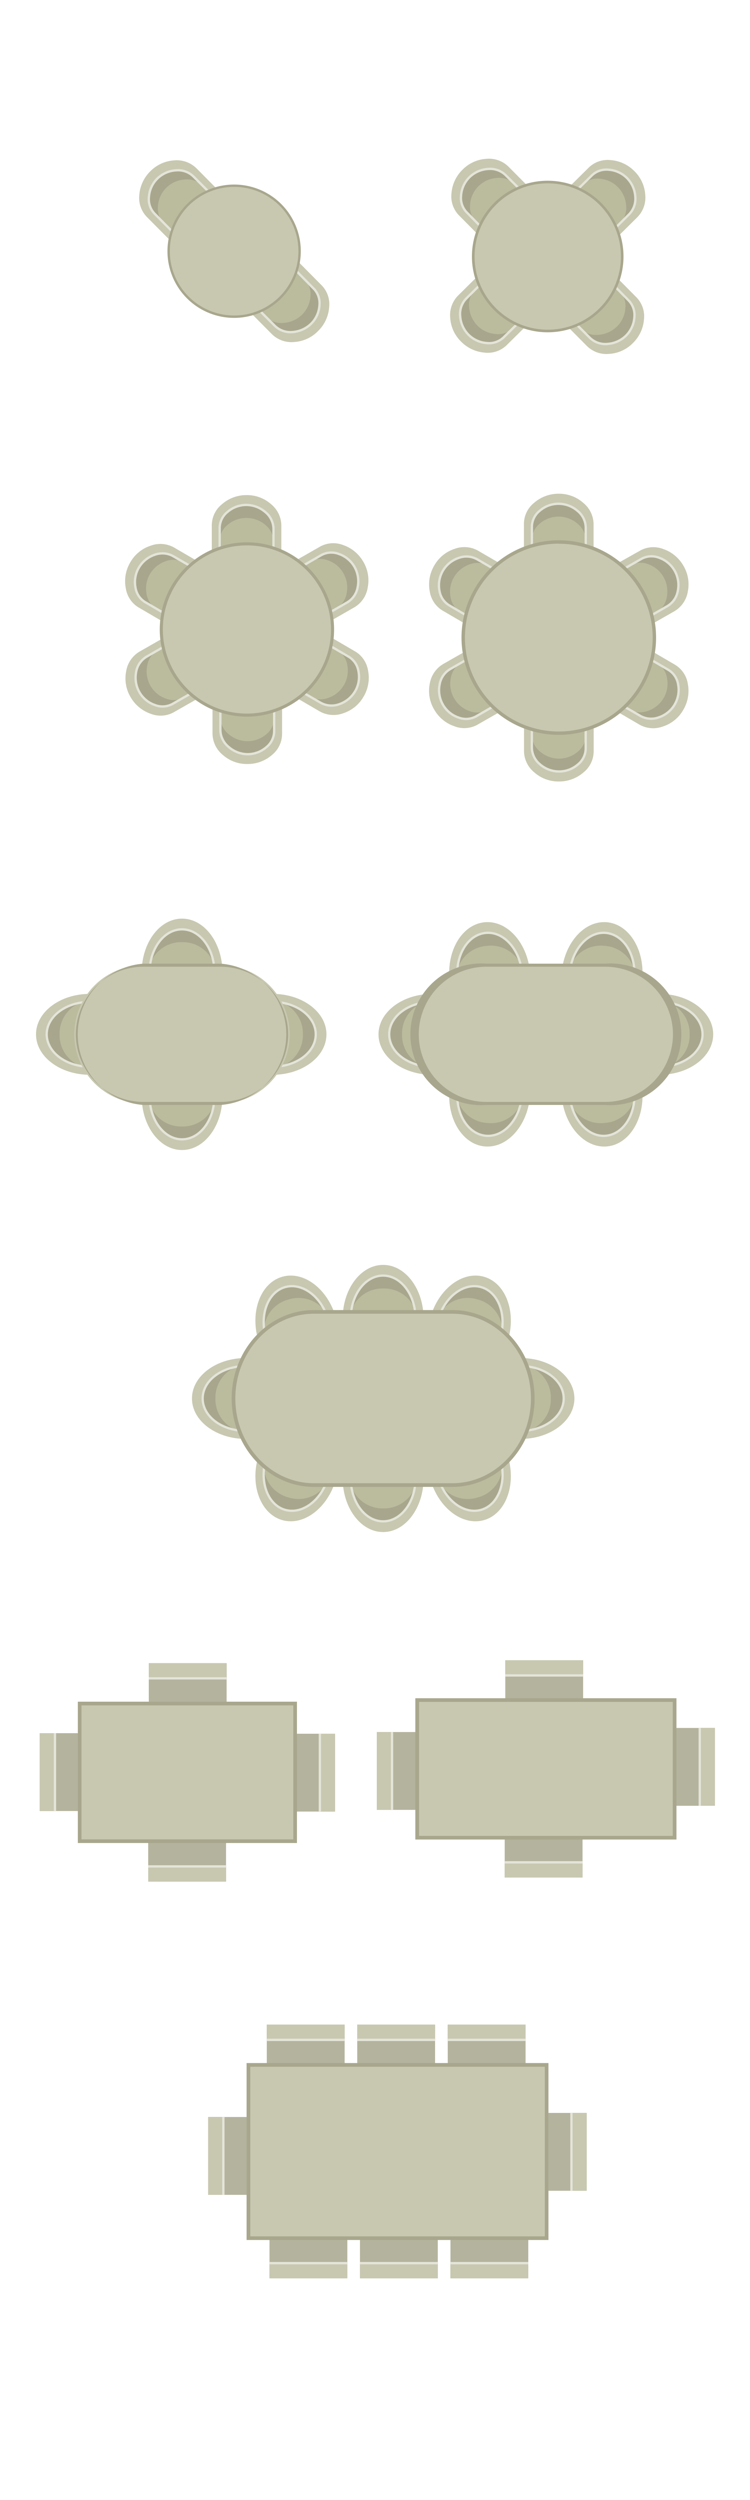 <svg xmlns="http://www.w3.org/2000/svg" width="180" height="600" viewBox="0 0 180 600"><g id="Layer_2" data-name="Layer 2"><g id="bg"><g style="opacity:0"><rect width="180" height="600" style="fill:#fff"/></g></g><g id="f9"><rect x="64.03" y="485.91" width="18.68" height="10.07" style="fill:#b4b39d"/><rect x="64.03" y="485.88" width="18.68" height="3.68" style="fill:#c8c8b1"/><line x1="82.7" y1="489.55" x2="64.03" y2="489.55" style="fill:none;stroke:#e4e4d9;stroke-width:0.559px"/><rect x="85.74" y="485.91" width="18.68" height="10.07" style="fill:#b4b39d"/><rect x="85.74" y="485.88" width="18.68" height="3.68" style="fill:#c8c8b1"/><line x1="104.42" y1="489.55" x2="85.74" y2="489.55" style="fill:none;stroke:#e4e4d9;stroke-width:0.559px"/><rect x="107.46" y="485.91" width="18.68" height="10.07" style="fill:#b4b39d"/><rect x="107.46" y="485.88" width="18.68" height="3.68" style="fill:#c8c8b1"/><line x1="126.13" y1="489.55" x2="107.46" y2="489.55" style="fill:none;stroke:#e4e4d9;stroke-width:0.559px"/><rect x="108.11" y="536.7" width="18.68" height="10.07" style="fill:#b4b39d"/><rect x="108.11" y="543.11" width="18.68" height="3.68" style="fill:#c8c8b1"/><line x1="108.11" y1="543.13" x2="126.78" y2="543.13" style="fill:none;stroke:#e4e4d9;stroke-width:0.559px"/><rect x="86.39" y="536.7" width="18.68" height="10.07" style="fill:#b4b39d"/><rect x="86.39" y="543.11" width="18.68" height="3.68" style="fill:#c8c8b1"/><line x1="86.39" y1="543.13" x2="105.07" y2="543.13" style="fill:none;stroke:#e4e4d9;stroke-width:0.559px"/><rect x="64.68" y="536.7" width="18.68" height="10.07" style="fill:#b4b39d"/><rect x="64.68" y="543.11" width="18.68" height="3.68" style="fill:#c8c8b1"/><line x1="64.68" y1="543.13" x2="83.35" y2="543.13" style="fill:none;stroke:#e4e4d9;stroke-width:0.559px"/><rect x="49.97" y="508.06" width="10.07" height="18.68" style="fill:#b4b39d"/><rect x="49.94" y="508.06" width="3.68" height="18.68" style="fill:#c8c8b1"/><line x1="53.61" y1="508.06" x2="53.61" y2="526.74" style="fill:none;stroke:#e4e4d9;stroke-width:0.559px"/><rect x="130.72" y="507.08" width="10.07" height="18.68" style="fill:#b4b39d"/><rect x="137.13" y="507.08" width="3.68" height="18.68" style="fill:#c8c8b1"/><line x1="137.15" y1="525.76" x2="137.15" y2="507.08" style="fill:none;stroke:#e4e4d9;stroke-width:0.559px"/><rect x="59.62" y="495.55" width="71.56" height="41.58" style="fill:#c8c8b1"/><path d="M130.75,496v40.7H60.07V496h70.68m.88-.89H59.18v42.47h72.45V495.1Z" style="fill:#a8a78d"/></g><g id="f8"><rect x="121.27" y="398.46" width="18.68" height="10.07" style="fill:#b4b39d"/><rect x="121.27" y="398.43" width="18.68" height="3.68" style="fill:#c8c8b1"/><line x1="139.95" y1="402.09" x2="121.27" y2="402.09" style="fill:none;stroke:#e4e4d9;stroke-width:0.559px"/><rect x="121.13" y="440.51" width="18.68" height="10.07" style="fill:#b4b39d"/><rect x="121.13" y="446.92" width="18.68" height="3.68" style="fill:#c8c8b1"/><line x1="121.13" y1="446.94" x2="139.81" y2="446.94" style="fill:none;stroke:#e4e4d9;stroke-width:0.559px"/><rect x="90.46" y="415.67" width="10.07" height="18.68" style="fill:#b4b39d"/><rect x="90.43" y="415.67" width="3.68" height="18.68" style="fill:#c8c8b1"/><line x1="94.09" y1="415.67" x2="94.09" y2="434.34" style="fill:none;stroke:#e4e4d9;stroke-width:0.559px"/><rect x="161.51" y="414.69" width="10.07" height="18.68" style="fill:#b4b39d"/><rect x="167.92" y="414.69" width="3.68" height="18.68" style="fill:#c8c8b1"/><line x1="167.94" y1="433.36" x2="167.94" y2="414.69" style="fill:none;stroke:#e4e4d9;stroke-width:0.559px"/><rect x="100.13" y="408" width="61.78" height="33.04" style="fill:#c8c8b1"/><path d="M161.46,408.44v32.15H100.57V408.44h60.89m.89-.88H99.68v33.91h62.67V407.56Z" style="fill:#a8a78d"/></g><g id="f7"><rect x="35.71" y="399.16" width="18.68" height="10.07" style="fill:#b4b39d"/><rect x="35.71" y="399.13" width="18.68" height="3.68" style="fill:#c8c8b1"/><line x1="54.38" y1="402.79" x2="35.71" y2="402.79" style="fill:none;stroke:#e4e4d9;stroke-width:0.559px"/><rect x="35.57" y="441.49" width="18.68" height="10.07" style="fill:#b4b39d"/><rect x="35.57" y="447.9" width="18.68" height="3.68" style="fill:#c8c8b1"/><line x1="35.57" y1="447.92" x2="54.25" y2="447.92" style="fill:none;stroke:#e4e4d9;stroke-width:0.559px"/><rect x="70.34" y="416.08" width="10.07" height="18.68" style="fill:#b4b39d"/><rect x="76.75" y="416.08" width="3.68" height="18.68" style="fill:#c8c8b1"/><line x1="76.77" y1="434.76" x2="76.77" y2="416.08" style="fill:none;stroke:#e4e4d9;stroke-width:0.559px"/><rect x="9.55" y="415.95" width="10.07" height="18.68" style="fill:#b4b39d"/><rect x="9.52" y="415.95" width="3.68" height="18.68" style="fill:#c8c8b1"/><line x1="13.19" y1="415.95" x2="13.19" y2="434.62" style="fill:none;stroke:#e4e4d9;stroke-width:0.559px"/><rect x="19.12" y="408.84" width="51.71" height="33.04" style="fill:#c8c8b1"/><path d="M70.39,409.28v32.15H19.56V409.28H70.39m.88-.89H18.68v33.92H71.27V408.39Z" style="fill:#a8a78d"/></g><g id="f6"><path d="M82.24,316.49c0-7.14,4.35-12.93,9.71-12.93s9.71,5.79,9.71,12.93" style="fill:#c8c8b1"/><path d="M84.17,316.49c0-5.72,3.48-10.36,7.78-10.36s7.78,4.64,7.78,10.36" style="fill:#bbbb9e"/><path d="M92,309.22a7.92,7.92,0,0,1,7.6,5.08c-.75-4.67-3.87-8.17-7.6-8.17s-6.83,3.49-7.6,8.15A7.92,7.92,0,0,1,92,309.22Z" style="fill:#a8a78d"/><path d="M84.17,316.49c0-5.72,3.48-10.36,7.78-10.36s7.78,4.64,7.78,10.36" style="fill:none;stroke:#e4e4d9;stroke-width:0.544px"/><path d="M59,325.91c-7.14,0-12.93,4.35-12.93,9.71s5.79,9.71,12.93,9.71" style="fill:#c8c8b1"/><path d="M59,327.84c-5.72,0-10.36,3.48-10.36,7.78S53.25,343.4,59,343.4" style="fill:#bbbb9e"/><path d="M51.7,335.62a7.92,7.92,0,0,0,5.08,7.6c-4.67-.75-8.17-3.87-8.17-7.6s3.49-6.83,8.15-7.6A7.92,7.92,0,0,0,51.7,335.62Z" style="fill:#a8a78d"/><path d="M59,327.84c-5.72,0-10.36,3.48-10.36,7.78S53.25,343.4,59,343.4" style="fill:none;stroke:#e4e4d9;stroke-width:0.544px"/><path d="M124.93,325.91c7.14,0,12.93,4.35,12.93,9.71s-5.79,9.71-12.93,9.71" style="fill:#c8c8b1"/><path d="M124.93,327.84c5.72,0,10.36,3.48,10.36,7.78s-4.64,7.78-10.36,7.78" style="fill:#bbbb9e"/><path d="M132.2,335.62a7.92,7.92,0,0,1-5.08,7.6c4.67-.75,8.17-3.87,8.17-7.6s-3.49-6.83-8.15-7.6A7.92,7.92,0,0,1,132.2,335.62Z" style="fill:#a8a78d"/><path d="M124.93,327.84c5.72,0,10.36,3.48,10.36,7.78s-4.64,7.78-10.36,7.78" style="fill:none;stroke:#e4e4d9;stroke-width:0.544px"/><path d="M80.62,316.22c-1.94-6.87-7.69-11.27-12.85-9.82s-7.77,8.21-5.84,15.08" style="fill:#c8c8b1"/><path d="M78.76,316.74c-1.55-5.51-6.16-9-10.29-7.86s-6.23,6.57-4.68,12.08" style="fill:#bbbb9e"/><path d="M69.31,311.85a7.89,7.89,0,0,0-5.94,6.95c-.54-4.7,1.51-8.91,5.1-9.92s7.52,1.5,9.52,5.78A7.91,7.91,0,0,0,69.31,311.85Z" style="fill:#a8a78d"/><path d="M78.76,316.74c-1.55-5.51-6.16-9-10.29-7.86s-6.23,6.57-4.68,12.08" style="fill:none;stroke:#e4e4d9;stroke-width:0.544px"/><path d="M103.28,316.22c1.94-6.87,7.69-11.27,12.85-9.82s7.77,8.21,5.84,15.08" style="fill:#c8c8b1"/><path d="M105.14,316.74c1.55-5.51,6.16-9,10.29-7.86s6.23,6.57,4.68,12.08" style="fill:#bbbb9e"/><path d="M114.59,311.85a7.89,7.89,0,0,1,5.94,6.95c.54-4.7-1.51-8.91-5.1-9.92s-7.52,1.5-9.52,5.78A7.91,7.91,0,0,1,114.59,311.85Z" style="fill:#a8a78d"/><path d="M105.14,316.74c1.55-5.51,6.16-9,10.29-7.86s6.23,6.57,4.68,12.08" style="fill:none;stroke:#e4e4d9;stroke-width:0.544px"/><path d="M82.24,354.75c0,7.14,4.35,12.93,9.71,12.93s9.71-5.79,9.71-12.93" style="fill:#c8c8b1"/><path d="M84.17,354.75c0,5.72,3.48,10.36,7.78,10.36s7.78-4.64,7.78-10.36" style="fill:#bbbb9e"/><path d="M92,362a7.93,7.93,0,0,0,7.6-5.09c-.75,4.67-3.87,8.17-7.6,8.17s-6.83-3.49-7.6-8.15A7.93,7.93,0,0,0,92,362Z" style="fill:#a8a78d"/><path d="M84.17,354.75c0,5.72,3.48,10.36,7.78,10.36s7.78-4.64,7.78-10.36" style="fill:none;stroke:#e4e4d9;stroke-width:0.544px"/><path d="M80.62,355c-1.94,6.88-7.69,11.27-12.85,9.82s-7.77-8.21-5.84-15.08" style="fill:#c8c8b1"/><path d="M78.76,354.5c-1.55,5.51-6.16,9-10.29,7.86s-6.23-6.57-4.68-12.08" style="fill:#bbbb9e"/><path d="M69.31,359.39a7.89,7.89,0,0,1-5.94-6.95c-.54,4.7,1.51,8.91,5.1,9.92s7.52-1.5,9.52-5.78A7.91,7.91,0,0,1,69.31,359.39Z" style="fill:#a8a78d"/><path d="M78.76,354.5c-1.55,5.51-6.16,9-10.29,7.86s-6.23-6.57-4.68-12.08" style="fill:none;stroke:#e4e4d9;stroke-width:0.544px"/><path d="M103.28,355c1.94,6.88,7.69,11.27,12.85,9.82s7.77-8.21,5.84-15.08" style="fill:#c8c8b1"/><path d="M105.14,354.5c1.55,5.51,6.16,9,10.29,7.86s6.23-6.57,4.68-12.08" style="fill:#bbbb9e"/><path d="M114.59,359.39a7.89,7.89,0,0,0,5.94-6.95c.54,4.7-1.51,8.91-5.1,9.92s-7.52-1.5-9.52-5.78A7.91,7.91,0,0,0,114.59,359.39Z" style="fill:#a8a78d"/><path d="M105.14,354.5c1.55,5.51,6.16,9,10.29,7.86s6.23-6.57,4.68-12.08" style="fill:none;stroke:#e4e4d9;stroke-width:0.544px"/><path d="M75.35,356.4C64.7,356.4,56,347.08,56,335.62s8.66-20.78,19.31-20.78h33.2c10.65,0,19.31,9.32,19.31,20.78s-8.66,20.78-19.31,20.78Z" style="fill:#c8c8b1"/><path d="M108.55,315.28c10.38,0,18.87,9.15,18.87,20.34h0c0,11.19-8.49,20.34-18.87,20.34H75.35c-10.38,0-18.87-9.15-18.87-20.34h0c0-11.19,8.49-20.34,18.87-20.34h33.2m0-.88H75.35c-10.89,0-19.75,9.52-19.75,21.22s8.86,21.22,19.75,21.22h33.2c10.89,0,19.75-9.52,19.75-21.22s-8.86-21.22-19.75-21.22Z" style="fill:#a8a78d"/></g><g id="f5"><path d="M158.24,238.52c7.14,0,12.93,4.35,12.93,9.71s-5.79,9.71-12.93,9.71" style="fill:#c8c8b1"/><path d="M158.24,240.45c5.73,0,10.37,3.48,10.37,7.78S164,256,158.24,256" style="fill:#bbbb9e"/><path d="M165.52,248.23a7.91,7.91,0,0,1-5.09,7.6c4.67-.76,8.18-3.87,8.18-7.6s-3.5-6.83-8.15-7.6A7.94,7.94,0,0,1,165.52,248.23Z" style="fill:#a8a78d"/><path d="M158.24,240.45c5.73,0,10.37,3.48,10.37,7.78S164,256,158.24,256" style="fill:none;stroke:#e4e4d9;stroke-width:0.544px"/><path d="M103.77,238.52c-7.14,0-12.93,4.35-12.93,9.71s5.79,9.71,12.93,9.71" style="fill:#c8c8b1"/><path d="M103.77,240.45c-5.73,0-10.36,3.48-10.36,7.78S98,256,103.77,256" style="fill:#bbbb9e"/><path d="M96.49,248.23a7.91,7.91,0,0,0,5.09,7.6c-4.67-.76-8.17-3.87-8.17-7.6s3.49-6.83,8.14-7.6A7.94,7.94,0,0,0,96.49,248.23Z" style="fill:#a8a78d"/><path d="M103.77,240.45c-5.73,0-10.36,3.48-10.36,7.78S98,256,103.77,256" style="fill:none;stroke:#e4e4d9;stroke-width:0.544px"/><path d="M127.2,233.27c-.68-7.11-5.56-12.46-10.9-11.94s-9.1,6.69-8.42,13.8" style="fill:#c8c8b1"/><path d="M125.28,233.46c-.54-5.7-4.45-10-8.73-9.57s-7.3,5.36-6.75,11.06" style="fill:#bbbb9e"/><path d="M116.85,227a7.9,7.9,0,0,0-7.08,5.79c.3-4.72,3.07-8.51,6.78-8.86s7.14,2.82,8.34,7.38A7.89,7.89,0,0,0,116.85,227Z" style="fill:#a8a78d"/><path d="M125.28,233.46c-.54-5.7-4.45-10-8.73-9.57s-7.3,5.36-6.75,11.06" style="fill:none;stroke:#e4e4d9;stroke-width:0.544px"/><path d="M134.81,233.27c.68-7.11,5.56-12.46,10.9-11.94s9.1,6.69,8.42,13.8" style="fill:#c8c8b1"/><path d="M136.73,233.46c.54-5.7,4.45-10,8.73-9.57s7.3,5.36,6.75,11.06" style="fill:#bbbb9e"/><path d="M145.16,227a7.9,7.9,0,0,1,7.08,5.79c-.3-4.72-3.07-8.51-6.78-8.86s-7.14,2.82-8.34,7.38A7.89,7.89,0,0,1,145.16,227Z" style="fill:#a8a78d"/><path d="M136.73,233.46c.54-5.7,4.45-10,8.73-9.57s7.3,5.36,6.75,11.06" style="fill:none;stroke:#e4e4d9;stroke-width:0.544px"/><path d="M127.2,263.19c-.68,7.11-5.56,12.45-10.9,11.94s-9.1-6.69-8.42-13.8" style="fill:#c8c8b1"/><path d="M125.28,263c-.54,5.7-4.45,10-8.73,9.57s-7.3-5.36-6.75-11.06" style="fill:#bbbb9e"/><path d="M116.85,269.5a7.9,7.9,0,0,1-7.08-5.79c.3,4.72,3.07,8.5,6.78,8.86s7.14-2.82,8.34-7.38A7.92,7.92,0,0,1,116.85,269.5Z" style="fill:#a8a78d"/><path d="M125.28,263c-.54,5.7-4.45,10-8.73,9.57s-7.3-5.36-6.75-11.06" style="fill:none;stroke:#e4e4d9;stroke-width:0.544px"/><path d="M134.81,263.19c.68,7.11,5.56,12.45,10.9,11.94s9.1-6.69,8.42-13.8" style="fill:#c8c8b1"/><path d="M136.73,263c.54,5.7,4.45,10,8.73,9.57s7.3-5.36,6.75-11.06" style="fill:#bbbb9e"/><path d="M145.16,269.5a7.9,7.9,0,0,0,7.08-5.79c-.3,4.72-3.07,8.5-6.78,8.86s-7.14-2.82-8.34-7.38A7.92,7.92,0,0,0,145.16,269.5Z" style="fill:#a8a78d"/><path d="M136.73,263c.54,5.7,4.45,10,8.73,9.57s7.3-5.36,6.75-11.06" style="fill:none;stroke:#e4e4d9;stroke-width:0.544px"/><path d="M116.73,264.82a16.59,16.59,0,1,1,0-33.18h28.55a16.59,16.59,0,0,1,0,33.18Z" style="fill:#c8c8b1"/><path d="M145.28,232a16.28,16.28,0,0,1,16.23,16.23h0a16.27,16.27,0,0,1-16.23,16.22H116.73a16.27,16.27,0,0,1-16.23-16.22h0A16.28,16.28,0,0,1,116.73,232h28.55m0-.73H116.73a17,17,0,1,0,0,33.91h28.55a17,17,0,1,0,0-33.91Z" style="fill:#a8a78d"/></g><g id="f4"><path d="M65.42,238.52c7.14,0,12.93,4.35,12.93,9.71s-5.79,9.71-12.93,9.71" style="fill:#c8c8b1"/><path d="M65.42,240.45c5.72,0,10.36,3.48,10.36,7.78S71.14,256,65.42,256" style="fill:#bbbb9e"/><path d="M72.69,248.23a7.92,7.92,0,0,1-5.08,7.6c4.67-.76,8.17-3.87,8.17-7.6s-3.49-6.83-8.15-7.6A7.92,7.92,0,0,1,72.69,248.23Z" style="fill:#a8a78d"/><path d="M65.42,240.45c5.72,0,10.36,3.48,10.36,7.78S71.14,256,65.42,256" style="fill:none;stroke:#e4e4d9;stroke-width:0.544px"/><path d="M53.39,263.07c0,7.14-4.35,12.93-9.71,12.93S34,270.21,34,263.07" style="fill:#c8c8b1"/><path d="M51.46,263.07c0,5.72-3.48,10.36-7.78,10.36s-7.78-4.64-7.78-10.36" style="fill:#bbbb9e"/><path d="M43.68,270.35a7.91,7.91,0,0,1-7.6-5.09c.75,4.67,3.87,8.17,7.6,8.17s6.83-3.49,7.6-8.15A7.93,7.93,0,0,1,43.68,270.35Z" style="fill:#a8a78d"/><path d="M51.46,263.07c0,5.72-3.48,10.36-7.78,10.36s-7.78-4.64-7.78-10.36" style="fill:none;stroke:#e4e4d9;stroke-width:0.544px"/><path d="M53.39,233.39c0-7.14-4.35-12.93-9.71-12.93S34,226.25,34,233.39" style="fill:#c8c8b1"/><path d="M51.46,233.39c0-5.72-3.48-10.36-7.78-10.36s-7.78,4.64-7.78,10.36" style="fill:#bbbb9e"/><path d="M43.68,226.11a7.91,7.91,0,0,0-7.6,5.09c.75-4.67,3.87-8.17,7.6-8.17s6.83,3.49,7.6,8.14A7.94,7.94,0,0,0,43.68,226.11Z" style="fill:#a8a78d"/><path d="M51.46,233.39c0-5.72-3.48-10.36-7.78-10.36s-7.78,4.64-7.78,10.36" style="fill:none;stroke:#e4e4d9;stroke-width:0.544px"/><path d="M21.57,257.94c-7.14,0-12.93-4.35-12.93-9.71s5.79-9.71,12.93-9.71" style="fill:#c8c8b1"/><path d="M21.57,256c-5.72,0-10.36-3.49-10.36-7.78s4.64-7.78,10.36-7.78" style="fill:#bbbb9e"/><path d="M14.3,248.23a7.92,7.92,0,0,1,5.08-7.6c-4.67.75-8.17,3.87-8.17,7.6s3.49,6.83,8.15,7.59A7.9,7.9,0,0,1,14.3,248.23Z" style="fill:#a8a78d"/><path d="M21.57,256c-5.72,0-10.36-3.49-10.36-7.78s4.64-7.78,10.36-7.78" style="fill:none;stroke:#e4e4d9;stroke-width:0.544px"/><path d="M34.42,264.82a16.59,16.59,0,1,1,0-33.18H52.94a16.59,16.59,0,1,1,0,33.18Z" style="fill:#c8c8b1"/><path d="M52.94,232a16.28,16.28,0,0,1,16.22,16.23h0a16.27,16.27,0,0,1-16.22,16.22H34.42A16.27,16.27,0,0,1,18.2,248.23h0A16.28,16.28,0,0,1,34.42,232H52.94m0-.73H34.42a17,17,0,0,0,0,33.91H52.94a17,17,0,0,0,0-33.91Z" style="fill:#a8a78d"/></g><g id="f3"><path d="M142.46,133.57l0-7.64a6.69,6.69,0,0,0-2.49-5.26,8.74,8.74,0,0,0-5.89-2.18,8.9,8.9,0,0,0-5.89,2.18,6.51,6.51,0,0,0-2.45,5.22l0,7.68Z" style="fill:#c8c8b1"/><path d="M140.58,133.57v-6.93a5.28,5.28,0,0,0-1.93-4,7,7,0,0,0-4.59-1.74,6.88,6.88,0,0,0-4.55,1.7,5,5,0,0,0-1.86,4l0,7" style="fill:#bbbb9e"/><path d="M127.67,129.68a5,5,0,0,1,1.85-4,6.93,6.93,0,0,1,4.55-1.7,7,7,0,0,1,4.59,1.74,5.37,5.37,0,0,1,1.93,3.93v-3a5.28,5.28,0,0,0-1.93-4,7,7,0,0,0-4.59-1.74,6.88,6.88,0,0,0-4.55,1.7,5,5,0,0,0-1.85,4Z" style="fill:#a8a78d"/><path d="M140.58,133.57v-6.93a5.28,5.28,0,0,0-1.93-4,7,7,0,0,0-4.59-1.74,6.88,6.88,0,0,0-4.55,1.7,5,5,0,0,0-1.86,4l0,7" style="fill:none;stroke:#e4e4d9;stroke-width:0.559px"/><path d="M155.13,150.53l6.64-3.79a6.74,6.74,0,0,0,3.31-4.79,8.7,8.7,0,0,0-1.07-6.19,8.87,8.87,0,0,0-4.83-4,6.54,6.54,0,0,0-5.74.49L146.77,136Z" style="fill:#c8c8b1"/><path d="M154.19,148.9l6-3.45a5.31,5.31,0,0,0,2.49-3.68,6.94,6.94,0,0,0-4.53-7.93,5,5,0,0,0-4.39.39l-6.05,3.46" style="fill:#bbbb9e"/><path d="M151.11,135.77a5,5,0,0,1,4.39-.39,6.86,6.86,0,0,1,3.74,3.09,7,7,0,0,1,.79,4.84,5.3,5.3,0,0,1-2.44,3.64l2.61-1.5a5.31,5.31,0,0,0,2.49-3.68,6.94,6.94,0,0,0-4.53-7.93,5,5,0,0,0-4.39.39Z" style="fill:#a8a78d"/><path d="M154.19,148.9l6-3.45a5.31,5.31,0,0,0,2.49-3.68,6.94,6.94,0,0,0-4.53-7.93,5,5,0,0,0-4.39.39l-6.05,3.46" style="fill:none;stroke:#e4e4d9;stroke-width:0.559px"/><path d="M146.78,170l6.6,3.85a6.69,6.69,0,0,0,5.8.47,8.66,8.66,0,0,0,4.83-4,8.91,8.91,0,0,0,1.07-6.19,6.52,6.52,0,0,0-3.3-4.73l-6.63-3.88Z" style="fill:#c8c8b1"/><path d="M147.72,168.36l6,3.47a5.3,5.3,0,0,0,4.42.32,6.94,6.94,0,0,0,4.61-7.89,5,5,0,0,0-2.53-3.61l-6-3.51" style="fill:#bbbb9e"/><path d="M157.55,159.12a4.93,4.93,0,0,1,2.53,3.6,6.84,6.84,0,0,1-.8,4.79,7,7,0,0,1-3.8,3.1,5.3,5.3,0,0,1-4.37-.29l2.61,1.51a5.3,5.3,0,0,0,4.42.32,6.94,6.94,0,0,0,4.61-7.89,5,5,0,0,0-2.53-3.61Z" style="fill:#a8a78d"/><path d="M147.72,168.36l6,3.47a5.3,5.3,0,0,0,4.42.32,6.94,6.94,0,0,0,4.61-7.89,5,5,0,0,0-2.53-3.61l-6-3.51" style="fill:none;stroke:#e4e4d9;stroke-width:0.559px"/><path d="M125.76,172.48l0,7.64a6.69,6.69,0,0,0,2.49,5.26,8.74,8.74,0,0,0,5.89,2.17,8.89,8.89,0,0,0,5.89-2.17,6.53,6.53,0,0,0,2.45-5.22l0-7.68Z" style="fill:#c8c8b1"/><path d="M127.64,172.48v6.93a5.3,5.3,0,0,0,1.93,4,7,7,0,0,0,4.59,1.74,6.88,6.88,0,0,0,4.55-1.7,5,5,0,0,0,1.86-4l0-7" style="fill:#bbbb9e"/><path d="M140.56,176.37a5.05,5.05,0,0,1-1.86,4,6.93,6.93,0,0,1-4.55,1.7,7.07,7.07,0,0,1-4.59-1.74,5.38,5.38,0,0,1-1.93-3.93v3a5.33,5.33,0,0,0,1.93,4,7,7,0,0,0,4.59,1.74,6.88,6.88,0,0,0,4.55-1.7,5,5,0,0,0,1.86-4Z" style="fill:#a8a78d"/><path d="M127.64,172.48v6.93a5.3,5.3,0,0,0,1.93,4,7,7,0,0,0,4.59,1.74,6.88,6.88,0,0,0,4.55-1.7,5,5,0,0,0,1.86-4l0-7" style="fill:none;stroke:#e4e4d9;stroke-width:0.559px"/><path d="M113.09,155.52l-6.64,3.79a6.74,6.74,0,0,0-3.31,4.79,8.7,8.7,0,0,0,1.07,6.19,8.85,8.85,0,0,0,4.83,4,6.5,6.5,0,0,0,5.74-.48l6.67-3.81Z" style="fill:#c8c8b1"/><path d="M114,157.14l-6,3.46a5.31,5.31,0,0,0-2.49,3.67,7,7,0,0,0,.79,4.85,6.84,6.84,0,0,0,3.74,3.08,5,5,0,0,0,4.39-.38l6-3.46" style="fill:#bbbb9e"/><path d="M117.11,170.28a5,5,0,0,1-4.39.39,6.9,6.9,0,0,1-3.74-3.09,7,7,0,0,1-.79-4.84,5.28,5.28,0,0,1,2.44-3.64L108,160.6a5.31,5.31,0,0,0-2.49,3.67,7,7,0,0,0,.79,4.85,6.84,6.84,0,0,0,3.74,3.08,5,5,0,0,0,4.39-.38Z" style="fill:#a8a78d"/><path d="M114,157.14l-6,3.46a5.31,5.31,0,0,0-2.49,3.67,7,7,0,0,0,.79,4.85,6.84,6.84,0,0,0,3.74,3.08,5,5,0,0,0,4.39-.38l6-3.46" style="fill:none;stroke:#e4e4d9;stroke-width:0.559px"/><path d="M121.44,136.06l-6.6-3.84a6.72,6.72,0,0,0-5.8-.48,8.72,8.72,0,0,0-4.83,4,8.9,8.9,0,0,0-1.07,6.19,6.52,6.52,0,0,0,3.3,4.73l6.63,3.88Z" style="fill:#c8c8b1"/><path d="M120.5,137.69l-6-3.47a5.26,5.26,0,0,0-4.42-.32,6.94,6.94,0,0,0-4.61,7.89,5,5,0,0,0,2.53,3.6l6,3.52" style="fill:#bbbb9e"/><path d="M110.67,146.93a5,5,0,0,1-2.53-3.6,6.84,6.84,0,0,1,.8-4.79,7.06,7.06,0,0,1,3.8-3.11,5.34,5.34,0,0,1,4.37.3l-2.61-1.51a5.26,5.26,0,0,0-4.42-.32,6.94,6.94,0,0,0-4.61,7.89,5,5,0,0,0,2.53,3.6Z" style="fill:#a8a78d"/><path d="M120.5,137.69l-6-3.47a5.26,5.26,0,0,0-4.42-.32,6.94,6.94,0,0,0-4.61,7.89,5,5,0,0,0,2.53,3.6l6,3.52" style="fill:none;stroke:#e4e4d9;stroke-width:0.559px"/><circle cx="134.11" cy="153.02" r="22.94" style="fill:#c8c8b1"/><path d="M134.11,130.49A22.53,22.53,0,1,1,111.58,153a22.53,22.53,0,0,1,22.53-22.53m0-.81A23.35,23.35,0,1,0,157.46,153a23.37,23.37,0,0,0-23.35-23.34Z" style="fill:#a8a78d"/></g><g id="f2"><path d="M67.52,133.85l0-7.65A6.69,6.69,0,0,0,65.06,121a8.7,8.7,0,0,0-5.89-2.18A8.84,8.84,0,0,0,53.28,121a6.51,6.51,0,0,0-2.45,5.21l0,7.69Z" style="fill:#c8c8b1"/><path d="M65.64,133.85v-6.93a5.3,5.3,0,0,0-1.93-4,7.07,7.07,0,0,0-4.59-1.74,6.93,6.93,0,0,0-4.55,1.7,5,5,0,0,0-1.85,4l0,7" style="fill:#bbbb9e"/><path d="M52.73,130a5,5,0,0,1,1.85-4,6.88,6.88,0,0,1,4.55-1.7A7,7,0,0,1,63.72,126a5.31,5.31,0,0,1,1.93,3.93v-3a5.3,5.3,0,0,0-1.93-4,7.07,7.07,0,0,0-4.59-1.74,6.93,6.93,0,0,0-4.55,1.7,5,5,0,0,0-1.85,4Z" style="fill:#a8a78d"/><path d="M65.64,133.85v-6.93a5.3,5.3,0,0,0-1.93-4,7.07,7.07,0,0,0-4.59-1.74,6.93,6.93,0,0,0-4.55,1.7,5,5,0,0,0-1.85,4l0,7" style="fill:none;stroke:#e4e4d9;stroke-width:0.559px"/><path d="M78.31,149.61l6.63-3.8A6.67,6.67,0,0,0,88.25,141a8.74,8.74,0,0,0-1.06-6.19,8.87,8.87,0,0,0-4.83-4,6.56,6.56,0,0,0-5.75.49l-6.67,3.81Z" style="fill:#c8c8b1"/><path d="M77.37,148l6-3.45a5.33,5.33,0,0,0,2.48-3.68,7,7,0,0,0-.78-4.84,6.91,6.91,0,0,0-3.75-3.09,5,5,0,0,0-4.39.39l-6,3.46" style="fill:#bbbb9e"/><path d="M74.28,134.85a5,5,0,0,1,4.39-.39,6.86,6.86,0,0,1,3.74,3.09,7,7,0,0,1,.79,4.84A5.33,5.33,0,0,1,80.76,146l2.62-1.5a5.33,5.33,0,0,0,2.48-3.68,7,7,0,0,0-.78-4.84,6.91,6.91,0,0,0-3.75-3.09,5,5,0,0,0-4.39.39Z" style="fill:#a8a78d"/><path d="M77.37,148l6-3.45a5.33,5.33,0,0,0,2.48-3.68,7,7,0,0,0-.78-4.84,6.91,6.91,0,0,0-3.75-3.09,5,5,0,0,0-4.39.39l-6,3.46" style="fill:none;stroke:#e4e4d9;stroke-width:0.559px"/><path d="M70.05,166.83l6.6,3.85a6.75,6.75,0,0,0,5.8.47,8.72,8.72,0,0,0,4.83-4,8.83,8.83,0,0,0,1.06-6.19,6.51,6.51,0,0,0-3.29-4.73l-6.63-3.87Z" style="fill:#c8c8b1"/><path d="M71,165.2l6,3.48a5.36,5.36,0,0,0,4.43.32,7.06,7.06,0,0,0,3.8-3.11,6.82,6.82,0,0,0,.8-4.78,5,5,0,0,0-2.53-3.61l-6-3.51" style="fill:#bbbb9e"/><path d="M80.82,156a5,5,0,0,1,2.53,3.61,6.9,6.9,0,0,1-.8,4.79,7,7,0,0,1-3.8,3.1,5.34,5.34,0,0,1-4.37-.29l2.6,1.51a5.36,5.36,0,0,0,4.43.32,7.06,7.06,0,0,0,3.8-3.11,6.82,6.82,0,0,0,.8-4.78,5,5,0,0,0-2.53-3.61Z" style="fill:#a8a78d"/><path d="M71,165.2l6,3.48a5.36,5.36,0,0,0,4.43.32,7.06,7.06,0,0,0,3.8-3.11,6.82,6.82,0,0,0,.8-4.78,5,5,0,0,0-2.53-3.61l-6-3.51" style="fill:none;stroke:#e4e4d9;stroke-width:0.559px"/><path d="M51,168.29l0,7.64a6.71,6.71,0,0,0,2.49,5.26,8.74,8.74,0,0,0,5.89,2.17,8.89,8.89,0,0,0,5.89-2.17A6.53,6.53,0,0,0,67.7,176l0-7.68Z" style="fill:#c8c8b1"/><path d="M52.89,168.29l0,6.93a5.34,5.34,0,0,0,1.94,4A7,7,0,0,0,59.4,181a6.88,6.88,0,0,0,4.55-1.7,5,5,0,0,0,1.85-4l0-7" style="fill:#bbbb9e"/><path d="M65.8,172.18a5,5,0,0,1-1.85,4,6.93,6.93,0,0,1-4.55,1.7,7.07,7.07,0,0,1-4.59-1.74,5.31,5.31,0,0,1-1.93-3.93v3a5.34,5.34,0,0,0,1.94,4A7,7,0,0,0,59.4,181a6.88,6.88,0,0,0,4.55-1.7,5,5,0,0,0,1.85-4Z" style="fill:#a8a78d"/><path d="M52.89,168.29l0,6.93a5.34,5.34,0,0,0,1.94,4A7,7,0,0,0,59.4,181a6.88,6.88,0,0,0,4.55-1.7,5,5,0,0,0,1.85-4l0-7" style="fill:none;stroke:#e4e4d9;stroke-width:0.559px"/><path d="M40.22,152.53l-6.63,3.79a6.71,6.71,0,0,0-3.31,4.79,8.74,8.74,0,0,0,1.06,6.19,8.89,8.89,0,0,0,4.83,4,6.5,6.5,0,0,0,5.75-.49l6.67-3.8Z" style="fill:#c8c8b1"/><path d="M41.16,154.15l-6,3.46a5.33,5.33,0,0,0-2.49,3.67,7.07,7.07,0,0,0,.79,4.84,6.83,6.83,0,0,0,3.75,3.09,5,5,0,0,0,4.38-.38l6.06-3.46" style="fill:#bbbb9e"/><path d="M44.25,167.29a5,5,0,0,1-4.39.38,6.89,6.89,0,0,1-3.75-3.08,7,7,0,0,1-.78-4.85,5.3,5.3,0,0,1,2.43-3.63l-2.61,1.5a5.33,5.33,0,0,0-2.49,3.67,7.07,7.07,0,0,0,.79,4.84,6.83,6.83,0,0,0,3.75,3.09,5,5,0,0,0,4.38-.38Z" style="fill:#a8a78d"/><path d="M41.16,154.15l-6,3.46a5.33,5.33,0,0,0-2.49,3.67,7.07,7.07,0,0,0,.79,4.84,6.83,6.83,0,0,0,3.75,3.09,5,5,0,0,0,4.38-.38l6.06-3.46" style="fill:none;stroke:#e4e4d9;stroke-width:0.559px"/><path d="M48.48,135.31l-6.6-3.85a6.68,6.68,0,0,0-5.8-.47,8.66,8.66,0,0,0-4.83,4,8.84,8.84,0,0,0-1.06,6.19,6.49,6.49,0,0,0,3.29,4.73l6.63,3.88Z" style="fill:#c8c8b1"/><path d="M47.54,136.93l-6-3.47a5.3,5.3,0,0,0-4.42-.32,7,7,0,0,0-3.8,3.1,6.84,6.84,0,0,0-.8,4.79,4.93,4.93,0,0,0,2.53,3.6l6,3.52" style="fill:#bbbb9e"/><path d="M37.71,146.17a5,5,0,0,1-2.53-3.6,6.89,6.89,0,0,1,.8-4.79,7,7,0,0,1,3.8-3.1,5.3,5.3,0,0,1,4.37.29l-2.61-1.51a5.3,5.3,0,0,0-4.42-.32,7,7,0,0,0-3.8,3.1,6.84,6.84,0,0,0-.8,4.79,4.93,4.93,0,0,0,2.53,3.6Z" style="fill:#a8a78d"/><path d="M47.54,136.93l-6-3.47a5.3,5.3,0,0,0-4.42-.32,7,7,0,0,0-3.8,3.1,6.84,6.84,0,0,0-.8,4.79,4.93,4.93,0,0,0,2.53,3.6l6,3.52" style="fill:none;stroke:#e4e4d9;stroke-width:0.559px"/><path d="M59.26,171.61a20.55,20.55,0,1,1,20.55-20.54A20.56,20.56,0,0,1,59.26,171.61Z" style="fill:#c8c8b1"/><path d="M59.26,130.89a20.18,20.18,0,1,1-20.18,20.18,20.18,20.18,0,0,1,20.18-20.18m0-.74a20.92,20.92,0,1,0,20.92,20.92,20.94,20.94,0,0,0-20.92-20.92Z" style="fill:#a8a78d"/></g><g id="f1"><path d="M127.54,45.54l-5.38-5.42a6.67,6.67,0,0,0-5.48-2,8.71,8.71,0,0,0-5.7,2.63,8.84,8.84,0,0,0-2.63,5.7,6.51,6.51,0,0,0,2,5.43l5.4,5.46Z" style="fill:#c8c8b1"/><path d="M126.21,46.87,121.32,42a5.32,5.32,0,0,0-4.19-1.45,7,7,0,0,0-4.48,2,6.87,6.87,0,0,0-2,4.42,5,5,0,0,0,1.51,4.14l4.91,5" style="fill:#bbbb9e"/><path d="M114.33,53.25a5,5,0,0,1-1.51-4.13,6.85,6.85,0,0,1,2-4.42,7,7,0,0,1,4.47-2,5.3,5.3,0,0,1,4.15,1.42L121.32,42a5.32,5.32,0,0,0-4.19-1.45,7,7,0,0,0-4.48,2,6.87,6.87,0,0,0-2,4.42,5,5,0,0,0,1.51,4.14Z" style="fill:#a8a78d"/><path d="M126.21,46.87,121.32,42a5.32,5.32,0,0,0-4.19-1.45,7,7,0,0,0-4.48,2,6.87,6.87,0,0,0-2,4.42,5,5,0,0,0,1.51,4.14l4.91,5" style="fill:none;stroke:#e4e4d9;stroke-width:0.559px"/><path d="M147.44,57.61l5.42-5.38a6.7,6.7,0,0,0,2-5.48,8.73,8.73,0,0,0-2.63-5.7,8.89,8.89,0,0,0-5.7-2.63,6.51,6.51,0,0,0-5.43,2l-5.46,5.4Z" style="fill:#c8c8b1"/><path d="M146.11,56.29l4.91-4.9a5.32,5.32,0,0,0,1.45-4.19,7,7,0,0,0-2-4.47,6.89,6.89,0,0,0-4.42-2,5,5,0,0,0-4.14,1.51l-5,4.91" style="fill:#bbbb9e"/><path d="M139.73,44.4a5,5,0,0,1,4.13-1.51,6.85,6.85,0,0,1,4.42,2,7,7,0,0,1,2,4.47,5.33,5.33,0,0,1-1.41,4.15L151,51.39a5.32,5.32,0,0,0,1.45-4.19,7,7,0,0,0-2-4.47,6.89,6.89,0,0,0-4.42-2,5,5,0,0,0-4.14,1.51Z" style="fill:#a8a78d"/><path d="M146.11,56.29l4.91-4.9a5.32,5.32,0,0,0,1.45-4.19,7,7,0,0,0-2-4.47,6.89,6.89,0,0,0-4.42-2,5,5,0,0,0-4.14,1.51l-5,4.91" style="fill:none;stroke:#e4e4d9;stroke-width:0.559px"/><path d="M135.37,77.51l5.38,5.42a6.67,6.67,0,0,0,5.48,2,8.73,8.73,0,0,0,5.7-2.63,8.89,8.89,0,0,0,2.63-5.7,6.51,6.51,0,0,0-2-5.43l-5.4-5.46Z" style="fill:#c8c8b1"/><path d="M136.69,76.18l4.9,4.91a5.31,5.31,0,0,0,4.19,1.45,7,7,0,0,0,4.47-2,6.89,6.89,0,0,0,2-4.42A5,5,0,0,0,150.76,72l-4.91-5" style="fill:#bbbb9e"/><path d="M148.58,69.8a5,5,0,0,1,1.51,4.14,6.85,6.85,0,0,1-2,4.41,7.08,7.08,0,0,1-4.47,2A5.3,5.3,0,0,1,139.46,79l2.13,2.14a5.31,5.31,0,0,0,4.19,1.45,7,7,0,0,0,4.47-2,6.89,6.89,0,0,0,2-4.42A5,5,0,0,0,150.76,72Z" style="fill:#a8a78d"/><path d="M136.69,76.18l4.9,4.91a5.31,5.31,0,0,0,4.19,1.45,7,7,0,0,0,4.47-2,6.89,6.89,0,0,0,2-4.42A5,5,0,0,0,150.76,72l-4.91-5" style="fill:none;stroke:#e4e4d9;stroke-width:0.559px"/><path d="M115.47,65.44l-5.42,5.38a6.67,6.67,0,0,0-2,5.48,8.71,8.71,0,0,0,2.63,5.7,8.89,8.89,0,0,0,5.7,2.63,6.51,6.51,0,0,0,5.43-2l5.46-5.4Z" style="fill:#c8c8b1"/><path d="M116.8,66.77l-4.91,4.89a5.32,5.32,0,0,0-1.45,4.19,7,7,0,0,0,2,4.48,6.87,6.87,0,0,0,4.42,2A5,5,0,0,0,121,80.83L126,75.92" style="fill:#bbbb9e"/><path d="M123.18,78.65A5,5,0,0,1,119,80.16a6.85,6.85,0,0,1-4.41-2,7.08,7.08,0,0,1-2-4.47A5.3,5.3,0,0,1,114,69.53l-2.14,2.13a5.32,5.32,0,0,0-1.45,4.19,7,7,0,0,0,2,4.48,6.87,6.87,0,0,0,4.42,2A5,5,0,0,0,121,80.83Z" style="fill:#a8a78d"/><path d="M116.8,66.77l-4.91,4.89a5.32,5.32,0,0,0-1.45,4.19,7,7,0,0,0,2,4.48,6.87,6.87,0,0,0,4.42,2A5,5,0,0,0,121,80.83L126,75.92" style="fill:none;stroke:#e4e4d9;stroke-width:0.559px"/><path d="M131.45,79.39a17.87,17.87,0,1,1,17.87-17.86A17.89,17.89,0,0,1,131.45,79.39Z" style="fill:#c8c8b1"/><path d="M131.45,44A17.56,17.56,0,1,1,113.9,61.53,17.56,17.56,0,0,1,131.45,44m0-.63a18.19,18.19,0,1,0,18.19,18.19,18.21,18.21,0,0,0-18.19-18.19Z" style="fill:#a8a78d"/></g><g id="f0"><path d="M52.63,45.92l-5.38-5.43a6.75,6.75,0,0,0-5.48-2,8.78,8.78,0,0,0-5.71,2.63,8.89,8.89,0,0,0-2.63,5.71,6.55,6.55,0,0,0,2,5.42l5.41,5.46Z" style="fill:#c8c8b1"/><path d="M51.3,47.25l-4.89-4.91a5.32,5.32,0,0,0-4.2-1.46,7,7,0,0,0-4.47,2,6.85,6.85,0,0,0-2,4.41,5,5,0,0,0,1.51,4.14l4.9,4.95" style="fill:#bbbb9e"/><path d="M39.41,53.63a5,5,0,0,1-1.51-4.14,6.87,6.87,0,0,1,2-4.42,7,7,0,0,1,4.48-2,5.32,5.32,0,0,1,4.14,1.41l-2.12-2.13a5.32,5.32,0,0,0-4.2-1.46,7,7,0,0,0-4.47,2,6.85,6.85,0,0,0-2,4.41,5,5,0,0,0,1.51,4.14Z" style="fill:#a8a78d"/><path d="M51.3,47.25l-4.89-4.91a5.32,5.32,0,0,0-4.2-1.46,7,7,0,0,0-4.47,2,6.85,6.85,0,0,0-2,4.41,5,5,0,0,0,1.51,4.14l4.9,4.95" style="fill:none;stroke:#e4e4d9;stroke-width:0.559px"/><path d="M59.76,74.65l5.38,5.43a6.7,6.7,0,0,0,5.48,2,8.7,8.7,0,0,0,5.7-2.62A8.87,8.87,0,0,0,79,73.7a6.49,6.49,0,0,0-2-5.42l-5.4-5.46Z" style="fill:#c8c8b1"/><path d="M61.09,73.32,66,78.23a5.33,5.33,0,0,0,4.19,1.46,7.09,7.09,0,0,0,4.48-2,6.85,6.85,0,0,0,2-4.42,5,5,0,0,0-1.51-4.13l-4.91-5" style="fill:#bbbb9e"/><path d="M73,66.94a5,5,0,0,1,1.51,4.14,6.87,6.87,0,0,1-2,4.42,7,7,0,0,1-4.47,2,5.33,5.33,0,0,1-4.15-1.41L66,78.23a5.33,5.33,0,0,0,4.19,1.46,7.09,7.09,0,0,0,4.48-2,6.85,6.85,0,0,0,2-4.42,5,5,0,0,0-1.51-4.13Z" style="fill:#a8a78d"/><path d="M61.09,73.32,66,78.23a5.33,5.33,0,0,0,4.19,1.46,7.09,7.09,0,0,0,4.48-2,6.85,6.85,0,0,0,2-4.42,5,5,0,0,0-1.51-4.13l-4.91-5" style="fill:none;stroke:#e4e4d9;stroke-width:0.559px"/><path d="M56.19,76A15.71,15.71,0,1,1,71.9,60.28,15.72,15.72,0,0,1,56.19,76Z" style="fill:#c8c8b1"/><path d="M56.19,44.85A15.43,15.43,0,1,1,40.76,60.28,15.43,15.43,0,0,1,56.19,44.85m0-.56a16,16,0,1,0,16,16,16,16,0,0,0-16-16Z" style="fill:#a8a78d"/></g></g></svg>